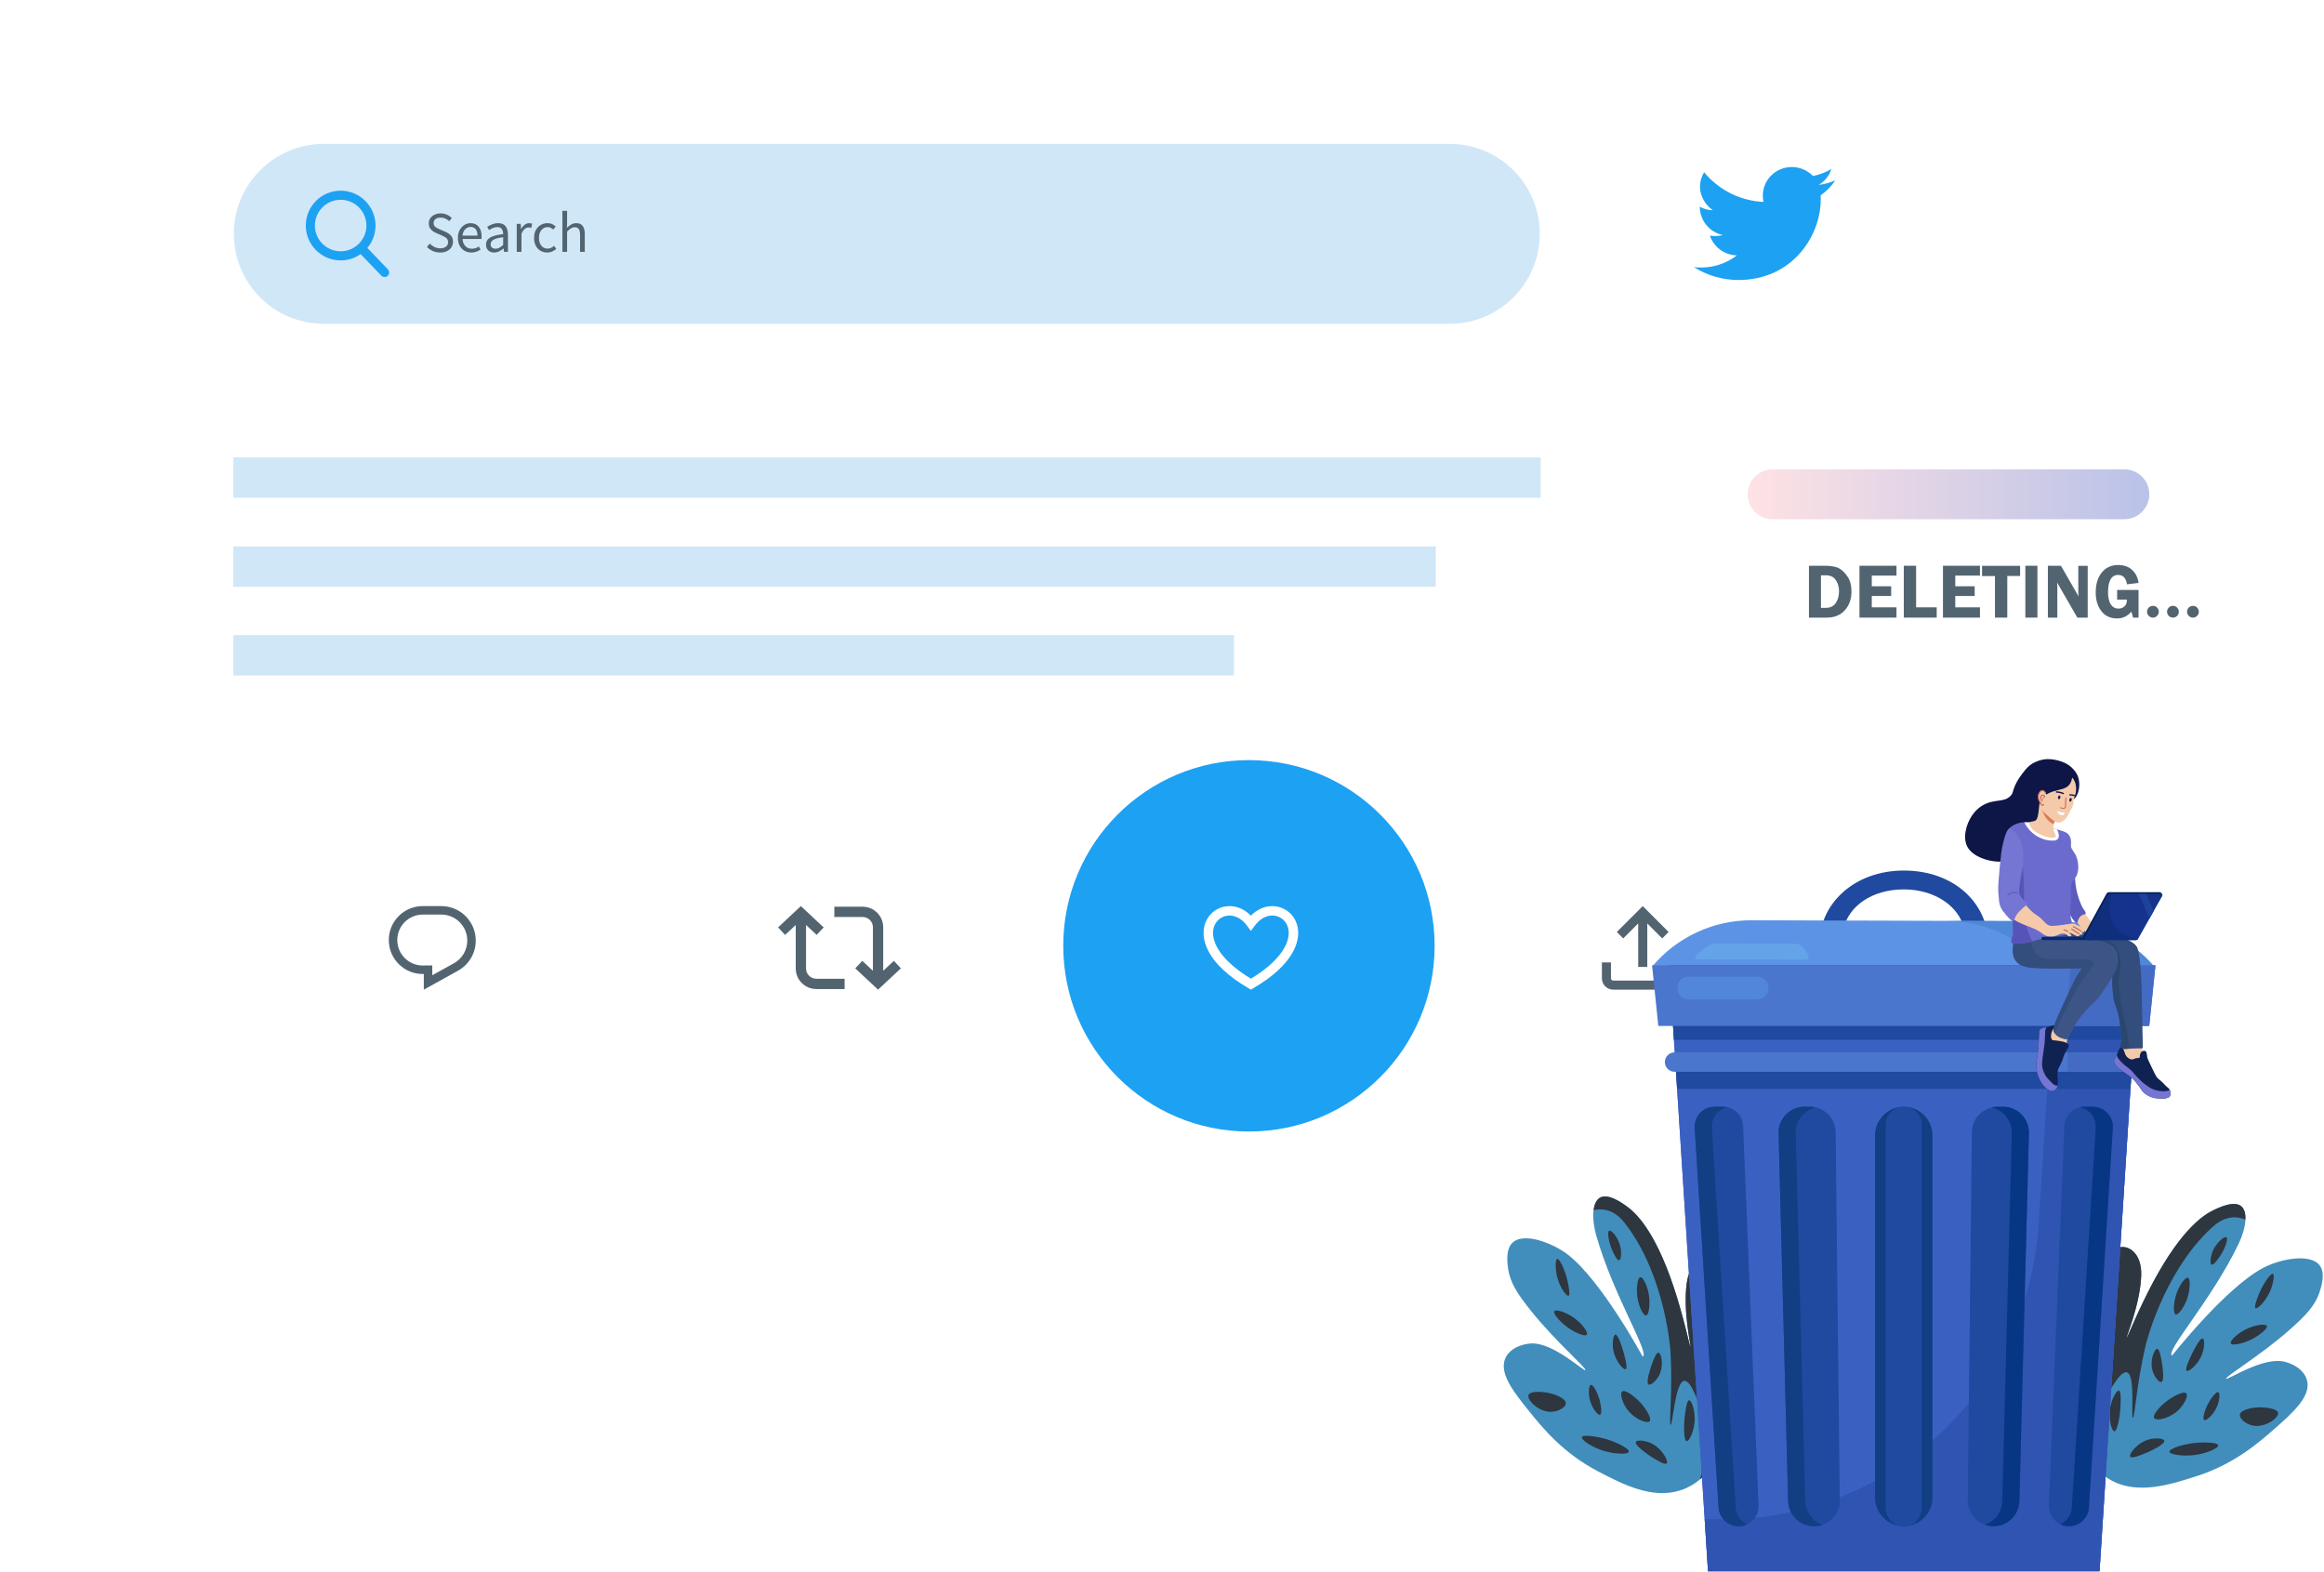 <svg width="646" height="437" viewBox="0 0 646 437" fill="none" xmlns="http://www.w3.org/2000/svg">
<g filter="url(#filter0_d_10676_2202)">
<path d="M189.553 300.84H543.176C550.144 300.84 555.95 292.696 555.95 282.924V32.916C555.95 23.143 550.144 15 543.176 15H32.775C25.807 15 20 23.143 20 32.916L20 282.924C20 292.696 25.807 300.84 32.775 300.84H96.647H189.553Z" fill="white"/>
</g>
<path d="M403 90L90 90C76.193 90 65 78.807 65 65C65 51.193 76.193 40 90 40L403 40C416.807 40 428 51.193 428 65C428 78.807 416.807 90 403 90Z" fill="#D0E7F7"/>
<path d="M122.352 70.193C121.616 70.193 120.933 70.055 120.304 69.777C119.675 69.489 119.131 69.111 118.672 68.641L119.472 67.713C119.845 68.108 120.283 68.428 120.784 68.673C121.296 68.908 121.824 69.025 122.368 69.025C123.061 69.025 123.6 68.871 123.984 68.561C124.368 68.241 124.56 67.825 124.56 67.313C124.56 66.951 124.48 66.663 124.32 66.449C124.171 66.236 123.963 66.055 123.696 65.905C123.44 65.756 123.147 65.607 122.816 65.457L121.312 64.801C120.981 64.663 120.651 64.481 120.32 64.257C120 64.033 119.728 63.745 119.504 63.393C119.291 63.041 119.184 62.609 119.184 62.097C119.184 61.564 119.323 61.089 119.6 60.673C119.888 60.247 120.283 59.916 120.784 59.681C121.285 59.436 121.851 59.313 122.48 59.313C123.109 59.313 123.691 59.436 124.224 59.681C124.757 59.916 125.211 60.225 125.584 60.609L124.864 61.473C124.544 61.164 124.187 60.924 123.792 60.753C123.408 60.572 122.971 60.481 122.48 60.481C121.893 60.481 121.419 60.62 121.056 60.897C120.704 61.175 120.528 61.548 120.528 62.017C120.528 62.348 120.613 62.625 120.784 62.849C120.965 63.063 121.189 63.239 121.456 63.377C121.723 63.516 121.995 63.644 122.272 63.761L123.76 64.401C124.165 64.572 124.528 64.78 124.848 65.025C125.179 65.26 125.44 65.553 125.632 65.905C125.824 66.247 125.92 66.679 125.92 67.201C125.92 67.756 125.776 68.263 125.488 68.721C125.2 69.169 124.789 69.527 124.256 69.793C123.723 70.06 123.088 70.193 122.352 70.193Z" fill="#536471"/>
<path d="M131.011 70.193C130.317 70.193 129.688 70.033 129.123 69.713C128.557 69.383 128.109 68.913 127.779 68.305C127.448 67.697 127.283 66.972 127.283 66.129C127.283 65.276 127.448 64.545 127.779 63.937C128.12 63.329 128.557 62.86 129.091 62.529C129.624 62.199 130.184 62.033 130.771 62.033C131.763 62.033 132.525 62.364 133.059 63.025C133.603 63.687 133.875 64.572 133.875 65.681C133.875 65.82 133.869 65.959 133.859 66.097C133.859 66.225 133.848 66.337 133.827 66.433H128.579C128.632 67.255 128.888 67.911 129.347 68.401C129.816 68.892 130.424 69.137 131.171 69.137C131.544 69.137 131.885 69.084 132.195 68.977C132.515 68.86 132.819 68.711 133.107 68.529L133.571 69.393C133.24 69.607 132.861 69.793 132.435 69.953C132.019 70.113 131.544 70.193 131.011 70.193ZM128.563 65.489H132.723C132.723 64.7 132.552 64.103 132.211 63.697C131.88 63.281 131.411 63.073 130.803 63.073C130.259 63.073 129.768 63.287 129.331 63.713C128.904 64.129 128.648 64.721 128.563 65.489Z" fill="#536471"/>
<path d="M137.369 70.193C136.719 70.193 136.175 70.001 135.737 69.617C135.311 69.223 135.097 68.679 135.097 67.985C135.097 67.132 135.476 66.481 136.233 66.033C137.001 65.575 138.212 65.255 139.865 65.073C139.865 64.743 139.818 64.428 139.722 64.129C139.636 63.831 139.476 63.591 139.242 63.409C139.018 63.217 138.692 63.121 138.265 63.121C137.817 63.121 137.396 63.207 137.001 63.377C136.607 63.548 136.255 63.74 135.945 63.953L135.434 63.041C135.796 62.807 136.239 62.583 136.761 62.369C137.295 62.145 137.871 62.033 138.49 62.033C139.439 62.033 140.127 62.327 140.553 62.913C140.98 63.489 141.194 64.263 141.194 65.233V70.001H140.105L139.993 69.073H139.945C139.583 69.372 139.183 69.633 138.746 69.857C138.319 70.081 137.86 70.193 137.369 70.193ZM137.753 69.137C138.127 69.137 138.479 69.047 138.809 68.865C139.14 68.684 139.492 68.428 139.865 68.097V65.937C138.575 66.097 137.668 66.337 137.146 66.657C136.633 66.977 136.378 67.388 136.378 67.889C136.378 68.327 136.511 68.647 136.778 68.849C137.044 69.041 137.369 69.137 137.753 69.137Z" fill="#536471"/>
<path d="M143.64 70.001V62.225H144.728L144.84 63.633H144.888C145.155 63.143 145.48 62.753 145.864 62.465C146.248 62.177 146.659 62.033 147.096 62.033C147.405 62.033 147.683 62.087 147.928 62.193L147.672 63.345C147.544 63.303 147.427 63.271 147.32 63.249C147.213 63.228 147.08 63.217 146.92 63.217C146.589 63.217 146.243 63.351 145.88 63.617C145.528 63.884 145.219 64.348 144.952 65.009V70.001H143.64Z" fill="#536471"/>
<path d="M152.103 70.193C151.42 70.193 150.801 70.033 150.247 69.713C149.692 69.393 149.255 68.929 148.935 68.321C148.615 67.713 148.455 66.983 148.455 66.129C148.455 65.255 148.625 64.513 148.967 63.905C149.319 63.297 149.777 62.833 150.343 62.513C150.919 62.193 151.537 62.033 152.199 62.033C152.711 62.033 153.148 62.124 153.511 62.305C153.884 62.487 154.204 62.7 154.471 62.945L153.799 63.809C153.575 63.607 153.335 63.441 153.079 63.313C152.833 63.185 152.556 63.121 152.247 63.121C151.777 63.121 151.356 63.249 150.983 63.505C150.62 63.751 150.332 64.103 150.119 64.561C149.916 65.009 149.815 65.532 149.815 66.129C149.815 67.015 150.033 67.735 150.471 68.289C150.919 68.833 151.5 69.105 152.215 69.105C152.577 69.105 152.913 69.031 153.223 68.881C153.532 68.721 153.804 68.535 154.039 68.321L154.615 69.201C154.263 69.511 153.873 69.756 153.447 69.937C153.02 70.108 152.572 70.193 152.103 70.193Z" fill="#536471"/>
<path d="M156.327 70.001V58.609H157.639V61.713L157.591 63.313C157.965 62.961 158.354 62.663 158.759 62.417C159.175 62.161 159.65 62.033 160.183 62.033C161.005 62.033 161.602 62.295 161.976 62.817C162.36 63.329 162.551 64.081 162.551 65.073V70.001H161.24V65.249C161.24 64.524 161.122 63.996 160.888 63.665C160.653 63.335 160.28 63.169 159.768 63.169C159.373 63.169 159.015 63.271 158.695 63.473C158.386 63.676 158.034 63.975 157.639 64.369V70.001H156.327Z" fill="#536471"/>
<path d="M107.819 74.86L102.107 68.919C103.575 67.174 104.38 64.977 104.38 62.69C104.38 57.347 100.033 53 94.69 53C89.347 53 85 57.347 85 62.69C85 68.033 89.347 72.38 94.69 72.38C96.696 72.38 98.607 71.775 100.242 70.626L105.997 76.612C106.238 76.862 106.561 77 106.908 77C107.236 77 107.547 76.875 107.784 76.647C108.286 76.164 108.302 75.363 107.819 74.86ZM94.69 55.528C98.639 55.528 101.852 58.741 101.852 62.69C101.852 66.639 98.639 69.852 94.69 69.852C90.741 69.852 87.528 66.639 87.528 62.69C87.528 58.741 90.741 55.528 94.69 55.528Z" fill="#1DA1F3"/>
<path d="M510.135 50.14C508.663 50.767 507.141 51.202 505.522 51.395C507.19 50.43 508.466 48.886 509.055 47.005C507.485 47.921 505.767 48.548 503.952 48.934C502.48 47.391 500.37 46.426 498.064 46.426C493.598 46.426 490.016 49.996 490.016 54.337C490.016 54.964 490.065 55.543 490.212 56.122C483.539 55.833 477.651 52.649 473.676 47.873C470.83 52.89 474.019 57.039 476.129 58.438C474.854 58.438 473.578 58.052 472.498 57.473C472.498 61.38 475.295 64.612 478.926 65.336C478.141 65.577 476.375 65.722 475.295 65.481C476.326 68.616 479.319 70.932 482.803 70.98C480.055 73.103 476.031 74.791 470.879 74.261C474.461 76.528 478.681 77.83 483.244 77.83C498.064 77.83 506.111 65.77 506.111 55.35C506.111 55.013 506.111 54.675 506.062 54.337C507.73 53.131 509.104 51.732 510.135 50.14Z" fill="#1DA1F2"/>
<path d="M428.263 138.363H64.867V127.147L428.263 127.147V138.363Z" fill="#D0E7F7"/>
<path d="M399.102 163.105H64.867V151.89H399.102V163.105Z" fill="#D0E7F7"/>
<path d="M343.022 187.75H64.867V176.534H343.022V187.75Z" fill="#D0E7F7"/>
<rect x="20" y="226.379" width="536" height="74.235" rx="10" fill="white"/>
<circle cx="347.165" cy="262.898" r="51.616" fill="#1DA1F3"/>
<path d="M353.886 254.488C352.279 254.409 350.362 255.159 348.769 257.329L347.711 258.763L346.65 257.329C345.056 255.159 343.138 254.409 341.531 254.488C339.896 254.58 338.441 255.514 337.703 257C336.977 258.473 336.871 260.657 338.333 263.34C339.746 265.932 342.617 268.957 347.711 272.035C352.801 268.957 355.671 265.932 357.084 263.34C358.545 260.657 358.439 258.473 357.711 257C356.974 255.514 355.52 254.58 353.886 254.488ZM359.394 264.603C357.617 267.865 354.131 271.338 348.372 274.692L347.711 275.087L347.048 274.692C341.288 271.338 337.802 267.865 336.022 264.603C334.233 261.315 334.167 258.21 335.346 255.829C336.513 253.475 338.828 252.002 341.398 251.87C343.57 251.752 345.828 252.607 347.709 254.514C349.589 252.607 351.847 251.752 354.018 251.87C356.588 252.002 358.903 253.475 360.07 255.829C361.249 258.21 361.183 261.315 359.394 264.603Z" fill="white"/>
<path d="M222.621 251.859L228.96 257.781L227.009 259.869L224.051 257.108V269.194C224.051 270.767 225.333 272.055 226.912 272.055H234.778V274.915H226.912C223.752 274.915 221.191 272.355 221.191 269.194V257.108L218.233 259.869L216.282 257.781L222.621 251.859ZM239.784 254.892H231.918V252.031H239.784C242.944 252.031 245.505 254.591 245.505 257.752V269.838L248.463 267.077L250.414 269.165L244.075 275.087L237.736 269.165L239.687 267.077L242.645 269.838V257.752C242.645 256.179 241.363 254.892 239.784 254.892Z" fill="#536471"/>
<path d="M108.076 261.292C108.076 256.08 112.302 251.859 117.514 251.859H122.662C127.956 251.859 132.247 256.151 132.247 261.445C132.247 264.935 130.352 268.142 127.299 269.828L117.803 275.087V270.736H117.724C112.43 270.854 108.076 266.598 108.076 261.292ZM117.514 254.217C113.604 254.217 110.434 257.389 110.434 261.292C110.434 265.265 113.7 268.46 117.671 268.378L118.085 268.366H120.161V271.078L126.159 267.765C128.46 266.491 129.889 264.074 129.889 261.445C129.889 257.448 126.653 254.217 122.662 254.217H117.514Z" fill="#536471"/>
<path d="M456.631 251.859L463.823 259.051L462.044 260.842L457.893 256.679V268.778H455.37V256.679L451.206 260.842L449.427 259.051L456.631 251.859ZM467.986 267.517L467.961 271.945C467.961 273.686 466.548 275.087 464.807 275.087H448.431C446.677 275.087 445.276 273.674 445.276 271.933V267.517H447.8V271.933C447.8 272.286 448.077 272.563 448.431 272.563H464.807C465.16 272.563 465.438 272.286 465.438 271.933L465.463 267.517H467.986Z" fill="#536471"/>
<path d="M476.43 350.128C474.267 348.773 469.745 350.117 468.849 356.682C467.757 364.722 470.127 374.281 469.876 374.325C469.712 374.346 468.03 366.132 465.244 357.775C459.804 341.443 454.287 336.877 452.386 335.468C451.185 334.583 446.924 331.426 444.598 332.999C442.609 334.343 442.38 338.679 443.658 343.235C448.29 359.785 458.81 376.455 456.603 377.067C456.603 377.067 445.319 356.191 435.935 348.828C431.62 345.441 423.132 342.208 420.161 345.704C418.533 347.615 419.003 351.078 419.188 352.477C419.734 356.551 421.799 359.686 425.83 364.69C432.374 372.817 441.036 380.3 440.698 380.835C440.359 381.382 431.915 373.189 425.688 373.429C422.793 373.538 418.992 375.057 418.161 378.366C417.167 382.343 420.925 387.139 425.022 392.229C428.856 397.003 434.515 403.907 444.172 408.965C450.923 412.493 459.159 416.808 467.112 414.252C483.094 409.118 483.509 380.945 483.575 376.007C483.651 371.452 483.891 354.803 476.43 350.128Z" fill="#418EBD"/>
<path d="M476.435 350.128C474.272 348.773 469.75 350.117 468.854 356.682C467.761 364.722 470.132 374.281 469.881 374.325C469.717 374.346 468.035 366.132 465.249 357.775C459.809 341.443 454.292 336.877 452.391 335.468C451.19 334.583 446.929 331.426 444.602 332.999C443.707 333.6 443.171 334.812 442.964 336.375C444.023 336.134 445.181 336.069 446.372 336.32C449.081 336.899 450.818 338.887 451.943 340.362C463.042 354.967 464.331 375.515 464.331 375.515C465.009 386.352 463.84 395.976 464.386 396.02C464.998 396.074 465.631 384.058 468.177 383.818C470.077 383.632 472.262 390.066 473.038 392.983C473.912 396.293 474.895 402.378 472.579 411.182C483.197 402.192 483.514 380.289 483.579 375.996C483.656 371.452 483.896 354.803 476.435 350.128Z" fill="#2E363F"/>
<path d="M429.875 387.063C428.477 386.834 425.287 386.615 424.872 387.751C424.369 389.117 427.843 392.7 431.426 392.427C433.174 392.296 435.217 391.225 435.239 390.078C435.282 388.625 432.049 387.413 429.875 387.063Z" fill="#2E363F"/>
<path d="M442.205 384.945C441.637 385.076 441.527 386.999 441.789 388.496C442.259 391.117 444.105 393.488 444.772 393.248C445.405 393.007 445.045 390.374 444.466 388.561C443.931 386.933 442.838 384.792 442.205 384.945Z" fill="#2E363F"/>
<path d="M445.362 399.72C443.418 399.25 439.988 398.726 439.725 399.469C439.452 400.255 442.642 402.353 445.941 403.325C448.88 404.188 452.55 404.341 452.769 403.544C453.009 402.67 449.054 400.616 445.362 399.72Z" fill="#2E363F"/>
<path d="M432.856 349.948C432.309 350.079 432.353 352.351 432.615 353.902C433.183 357.365 435.357 360.402 436.002 360.162C436.581 359.943 435.925 356.983 435.75 356.175C435.073 353.138 433.544 349.773 432.856 349.948Z" fill="#2E363F"/>
<path d="M437.024 365.967C435.113 364.732 432.48 363.847 432.054 364.47C431.628 365.093 433.463 367.125 434.894 368.315C437.221 370.249 440.553 371.669 441.077 370.981C441.591 370.304 439.504 367.573 437.024 365.967Z" fill="#2E363F"/>
<path d="M449.02 370.975C448.43 371.063 448.091 373.324 448.452 375.301C449.009 378.338 451.27 380.862 451.893 380.577C452.581 380.272 451.5 376.557 451.205 375.574C451.03 374.952 449.828 370.855 449.02 370.975Z" fill="#2E363F"/>
<path d="M450.924 386.759C450.138 387.36 451.045 390.408 452.858 392.429C454.748 394.548 457.85 395.815 458.549 395.061C459.281 394.264 457.337 391.14 455.338 389.206C454.136 388.059 451.711 386.158 450.924 386.759Z" fill="#2E363F"/>
<path d="M458.382 400.922C456.962 400.387 455.006 400.19 454.722 400.791C454.241 401.807 458.655 404.691 458.84 404.811C459.998 405.565 462.751 407.345 463.287 406.767C463.887 406.122 461.823 402.2 458.382 400.922Z" fill="#2E363F"/>
<path d="M447.316 342.097C446.595 342.403 447.262 345.811 448.518 348.323C448.835 348.957 449.578 350.421 450.08 350.301C450.626 350.17 450.779 348.192 450.408 346.554C449.862 344.074 447.972 341.824 447.316 342.097Z" fill="#2E363F"/>
<path d="M455.946 355.027C455.214 355.137 454.974 357.595 455.007 359.037C455.072 362.368 456.678 365.788 457.574 365.646C458.35 365.525 458.601 362.794 458.459 360.937C458.229 357.966 456.798 354.896 455.946 355.027Z" fill="#2E363F"/>
<path d="M461.007 375.987C460.319 375.889 459.466 378.369 458.986 379.734C458.844 380.138 457.38 384.377 458.276 384.847C458.855 385.152 460.319 383.853 461.105 382.443C462.602 379.723 461.815 376.096 461.007 375.987Z" fill="#2E363F"/>
<path d="M469.528 389.211C468.927 389.244 468.599 391.516 468.414 392.816C467.966 395.951 467.966 400.441 468.829 400.583C469.572 400.703 471.014 397.623 471.079 394.575C471.145 391.92 470.194 389.178 469.528 389.211Z" fill="#2E363F"/>
<path d="M588.846 346.834C591.216 345.862 595.433 347.971 595.192 354.59C594.898 362.696 590.921 371.719 591.172 371.796C591.325 371.85 594.395 364.04 598.557 356.284C606.706 341.121 612.922 337.56 615.031 336.5C616.363 335.834 621.104 333.452 623.125 335.397C624.862 337.068 624.338 341.372 622.306 345.644C614.921 361.156 601.703 375.794 603.779 376.777C603.779 376.777 618.461 358.13 628.97 352.482C633.809 349.882 642.712 348.145 645.039 352.089C646.317 354.241 645.268 357.573 644.842 358.927C643.608 362.849 641.041 365.58 636.212 369.83C628.38 376.723 618.57 382.611 618.81 383.201C619.051 383.79 628.762 377.16 634.858 378.46C637.687 379.06 641.183 381.201 641.434 384.61C641.729 388.695 637.206 392.781 632.312 397.096C627.724 401.138 620.962 406.982 610.584 410.314C603.331 412.641 594.482 415.481 587.076 411.603C572.208 403.814 576.611 375.98 577.375 371.108C578.085 366.618 580.685 350.166 588.846 346.834Z" fill="#418EBD"/>
<path d="M588.846 346.834C591.216 345.862 595.433 347.971 595.193 354.59C594.898 362.696 590.921 371.719 591.173 371.796C591.326 371.85 594.395 364.04 598.557 356.284C606.707 341.121 612.922 337.56 615.031 336.5C616.363 335.834 621.104 333.452 623.125 335.397C623.901 336.151 624.229 337.429 624.163 339.002C623.158 338.587 622.033 338.325 620.809 338.368C618.035 338.478 615.992 340.138 614.626 341.405C601.201 353.902 596.427 373.937 596.427 373.937C593.904 384.5 593.412 394.179 592.866 394.135C592.254 394.081 593.685 382.141 591.205 381.464C589.359 380.961 586.115 386.915 584.858 389.668C583.427 392.781 581.428 398.603 582.204 407.681C573.279 397.009 576.698 375.379 577.365 371.129C578.086 366.618 580.685 350.166 588.846 346.834Z" fill="#2E363F"/>
<path d="M628.414 391.181C629.835 391.203 633.013 391.53 633.232 392.71C633.494 394.141 629.452 397.08 625.978 396.195C624.285 395.769 622.45 394.36 622.614 393.235C622.821 391.793 626.208 391.148 628.414 391.181Z" fill="#2E363F"/>
<path d="M616.628 386.979C617.164 387.209 616.945 389.121 616.432 390.541C615.525 393.042 613.297 395.063 612.685 394.714C612.095 394.375 612.903 391.83 613.788 390.147C614.586 388.64 616.028 386.728 616.628 386.979Z" fill="#2E363F"/>
<path d="M610.989 401.006C612.988 400.875 616.462 400.941 616.593 401.727C616.735 402.547 613.229 404.076 609.82 404.469C606.773 404.819 603.135 404.349 603.048 403.519C602.949 402.612 607.199 401.258 610.989 401.006Z" fill="#2E363F"/>
<path d="M631.809 354.085C632.322 354.303 631.885 356.543 631.372 358.017C630.214 361.327 627.559 363.96 626.969 363.611C626.434 363.294 627.581 360.497 627.898 359.733C629.078 356.849 631.164 353.801 631.809 354.085Z" fill="#2E363F"/>
<path d="M624.972 369.174C627.07 368.278 629.811 367.863 630.117 368.551C630.434 369.239 628.282 370.921 626.665 371.861C624.044 373.368 620.515 374.199 620.111 373.434C619.729 372.669 622.241 370.332 624.972 369.174Z" fill="#2E363F"/>
<path d="M612.302 372.052C612.859 372.238 612.815 374.521 612.116 376.411C611.045 379.305 608.391 381.403 607.823 381.021C607.2 380.595 608.904 377.132 609.352 376.203C609.636 375.624 611.515 371.79 612.302 372.052Z" fill="#2E363F"/>
<path d="M607.721 387.292C608.398 388.013 606.978 390.864 604.848 392.557C602.63 394.316 599.342 395.037 598.796 394.185C598.206 393.267 600.664 390.525 602.958 388.963C604.334 388.024 607.043 386.56 607.721 387.292Z" fill="#2E363F"/>
<path d="M597.959 399.964C599.445 399.679 601.411 399.822 601.586 400.466C601.881 401.548 597.042 403.645 596.845 403.732C595.578 404.279 592.563 405.568 592.137 404.901C591.645 404.147 594.354 400.641 597.959 399.964Z" fill="#2E363F"/>
<path d="M618.885 343.897C619.541 344.312 618.306 347.567 616.635 349.829C616.209 350.397 615.236 351.718 614.756 351.511C614.231 351.292 614.428 349.315 615.073 347.764C616.056 345.415 618.295 343.514 618.885 343.897Z" fill="#2E363F"/>
<path d="M608.183 355.175C608.882 355.404 608.707 357.862 608.423 359.282C607.789 362.56 605.627 365.64 604.764 365.356C604.021 365.105 604.239 362.374 604.698 360.571C605.43 357.676 607.363 354.902 608.183 355.175Z" fill="#2E363F"/>
<path d="M599.632 374.945C600.321 374.967 600.747 377.556 600.976 378.976C601.042 379.391 601.763 383.827 600.801 384.143C600.179 384.351 598.955 382.822 598.431 381.292C597.415 378.365 598.824 374.924 599.632 374.945Z" fill="#2E363F"/>
<path d="M588.979 386.521C589.569 386.652 589.504 388.946 589.46 390.257C589.372 393.425 588.608 397.85 587.723 397.839C586.969 397.828 586.084 394.55 586.521 391.525C586.925 388.914 588.335 386.379 588.979 386.521Z" fill="#2E363F"/>
<path d="M549.495 265.638L505.733 265.507L505.744 262.339C505.777 251.065 515.565 241.977 529.187 241.977C543.312 241.977 552.707 251.207 552.674 262.481L552.663 265.649L549.495 265.638ZM512.452 258.09L545.988 258.188C544.568 251.928 537.85 247.22 529.198 247.22C520.372 247.22 513.915 251.841 512.452 258.09Z" fill="#1F4AA0"/>
<path d="M571.528 256.048L486.933 255.797C476.249 255.764 466.101 260.483 459.24 268.666L599.155 269.081C592.328 260.866 582.212 256.081 571.528 256.048Z" fill="#5C93E5"/>
<path d="M599.144 269.092C592.327 260.867 582.212 256.093 571.517 256.06L541.094 255.973C551.777 256.005 561.904 260.779 568.721 269.005L599.144 269.092Z" fill="#5088D8"/>
<path d="M502.051 266.769L471.617 266.681C469.694 266.67 474.577 262.235 476.795 262.246L499.189 262.312C501.243 262.323 504.116 266.78 502.051 266.769Z" fill="#64A3E8"/>
<path d="M583.609 436.747H474.772L463.979 268.32H594.402L583.609 436.747Z" fill="#3A61C1"/>
<path d="M583.609 436.747H474.772L463.979 268.32H594.402L583.609 436.747Z" fill="#3A61C1"/>
<path d="M571.295 268.32L566.685 340.277C563.725 386.387 525.469 422.284 479.26 422.284H473.853L474.781 436.747H583.606L594.399 268.32H571.295Z" fill="#2F54B2"/>
<path d="M592.672 295.203L465.822 296.175L466.172 302.675H592.191L592.672 295.203Z" fill="#1F4AA0"/>
<path d="M593.829 278.816L464.729 280.324L465.297 289.052H593.064L593.829 278.816Z" fill="#1F4AA0"/>
<path d="M597.425 285.165H460.951L459.225 268.32H599.151L597.425 285.165Z" fill="#4A76CE"/>
<path d="M575.675 268.32L573.949 285.165H597.425L599.151 268.32H575.675Z" fill="#436BC4"/>
<path d="M592.878 297.912H465.481C463.996 297.912 462.783 296.7 462.783 295.214C462.783 293.728 463.996 292.516 465.481 292.516H592.878C594.363 292.516 595.576 293.728 595.576 295.214C595.576 296.71 594.374 297.912 592.878 297.912Z" fill="#4A76CE"/>
<path d="M592.883 297.912H574.771V292.516H592.893C594.379 292.516 595.592 293.728 595.592 295.214C595.581 296.71 594.379 297.912 592.883 297.912Z" fill="#436BC4"/>
<path d="M529.183 424.221C524.769 424.221 521.197 420.649 521.197 416.236V315.614C521.197 311.201 524.769 307.629 529.183 307.629C533.596 307.629 537.168 311.201 537.168 315.614V416.236C537.179 420.638 533.596 424.221 529.183 424.221Z" fill="#123E84"/>
<path d="M529.18 424.221C526.406 424.221 524.155 421.971 524.155 419.196V312.654C524.155 309.879 526.406 307.629 529.18 307.629C531.955 307.629 534.205 309.879 534.205 312.654V419.196C534.216 421.971 531.966 424.221 529.18 424.221Z" fill="#1F4AA0"/>
<path d="M554.155 424.232C550.157 424.232 546.934 420.966 546.978 416.979L548.114 314.73C548.158 310.797 551.359 307.629 555.291 307.629H556.81C560.852 307.629 564.085 310.961 563.987 314.992L561.332 417.241C561.223 421.13 558.044 424.232 554.155 424.232Z" fill="#1F4AA0"/>
<path d="M575.104 424.232C571.946 424.232 569.423 421.599 569.543 418.442L573.836 312.96C573.956 309.978 576.414 307.629 579.397 307.629H581.745C584.957 307.629 587.491 310.338 587.295 313.539L580.653 419.021C580.467 421.949 578.042 424.232 575.104 424.232Z" fill="#1F4AA0"/>
<path d="M556.799 307.629H555.28C554.723 307.629 554.177 307.694 553.663 307.815C556.908 308.568 559.311 311.518 559.213 314.992L556.558 417.241C556.482 420.299 554.494 422.867 551.763 423.828C552.506 424.09 553.303 424.232 554.144 424.232C558.033 424.232 561.223 421.13 561.321 417.241L563.976 314.992C564.085 310.95 560.841 307.629 556.799 307.629Z" fill="#073784"/>
<path d="M581.751 307.629H579.402C578.987 307.629 578.583 307.673 578.2 307.76C580.811 308.339 582.712 310.753 582.537 313.539L575.896 419.021C575.764 421.108 574.497 422.856 572.728 423.697C573.449 424.035 574.257 424.232 575.109 424.232C578.048 424.232 580.473 421.949 580.658 419.021L587.3 313.539C587.508 310.338 584.962 307.629 581.751 307.629Z" fill="#073784"/>
<path d="M504.22 424.232C508.218 424.232 511.44 420.966 511.397 416.979L510.261 314.73C510.217 310.797 507.016 307.629 503.083 307.629H501.565C497.523 307.629 494.29 310.961 494.388 314.992L497.042 417.241C497.152 421.13 500.331 424.232 504.22 424.232Z" fill="#1F4AA0"/>
<path d="M483.262 424.232C486.419 424.232 488.942 421.599 488.822 418.442L484.529 312.96C484.409 309.978 481.951 307.629 478.968 307.629H476.62C473.408 307.629 470.874 310.338 471.07 313.539L477.712 419.021C477.898 421.949 480.334 424.232 483.262 424.232Z" fill="#1F4AA0"/>
<path d="M501.805 417.241L499.151 314.992C499.063 311.518 501.456 308.568 504.7 307.815C504.176 307.694 503.641 307.629 503.083 307.629H501.565C497.523 307.629 494.29 310.961 494.388 314.992L497.042 417.241C497.141 421.13 500.331 424.232 504.22 424.232C505.05 424.232 505.858 424.09 506.601 423.828C503.859 422.867 501.882 420.299 501.805 417.241Z" fill="#123E84"/>
<path d="M482.475 419.021L475.833 313.539C475.658 310.753 477.559 308.339 480.17 307.76C479.777 307.673 479.383 307.629 478.968 307.629H476.62C473.408 307.629 470.874 310.338 471.07 313.539L477.712 419.021C477.898 421.949 480.323 424.232 483.262 424.232C484.114 424.232 484.922 424.035 485.643 423.697C483.873 422.856 482.606 421.097 482.475 419.021Z" fill="#123E84"/>
<path d="M488.414 277.797H469.406C467.779 277.797 466.413 276.562 466.249 274.946C466.064 273.078 467.527 271.461 469.406 271.461H488.414C490.162 271.461 491.582 272.881 491.582 274.629C491.582 276.377 490.162 277.797 488.414 277.797Z" fill="#5286DB"/>
<path d="M565.868 211.909C564.393 212.084 561.367 215.503 560.143 218.289C559.346 220.092 559.641 220.365 558.942 221.14C557.063 223.227 554.354 221.916 551.065 223.893C549.339 224.931 548.411 226.307 548.083 226.799C546.565 229.082 545.308 233.189 547.155 235.844C549.318 238.957 555.228 240.083 558.024 239.252C564.961 237.199 567.965 227.826 568.522 221.97C568.915 217.568 567.801 211.669 565.868 211.909Z" fill="#0E1647"/>
<path d="M568.139 211.086C563.387 211.905 561.344 215.63 560.896 219.388C560.809 220.109 560.492 222.709 562.087 224.992C563.518 227.046 566.096 228.291 568.259 227.799C573.109 226.718 579.38 217.159 575.906 213.434C574.06 211.446 570.138 210.736 568.139 211.086Z" fill="#0E1647"/>
<path d="M574.896 287.956C574.896 288.426 574.645 288.502 574.546 289.376C574.426 290.392 574.71 290.785 574.426 291.124C574.088 291.528 573.29 291.386 572.711 291.277C571.958 291.135 570.679 290.895 569.937 289.715C569.795 289.496 569.15 288.47 569.554 287.235C569.827 286.383 570.548 285.64 571.444 285.433C573.181 285.007 574.885 286.754 574.896 287.956Z" fill="#F4CAAB"/>
<path d="M595.426 290.668C595.612 291.061 595.437 291.192 595.514 291.957C595.721 294.098 597.294 294.907 596.977 295.595C596.606 296.381 594.214 295.977 593.034 295.639C592.193 295.398 590.532 294.918 590.106 293.694C590.063 293.552 590.03 293.137 589.975 292.318C589.888 291.072 589.844 290.439 589.931 290.275C590.587 288.997 594.651 289.084 595.426 290.668Z" fill="#F4CAAB"/>
<path d="M595.627 291.135C595.627 288.382 595.43 283.521 595.365 277.513C595.277 270.063 594.698 264.546 594.098 263.486C593.606 262.612 592.787 262.219 592.503 262.088C591.072 261.422 589.062 261.564 588.111 262.689C587.609 263.29 587.554 264 587.51 264.688C587.216 269.822 587.063 272.422 587.183 274.126C587.314 276.136 587.39 277.163 587.652 278.179C588.024 279.654 588.406 280.189 588.854 282.101C589.084 283.095 589.171 283.805 589.324 284.897C589.641 287.279 589.794 288.47 589.652 289.485C589.51 290.48 589.291 290.906 589.586 291.277C589.925 291.692 590.547 291.594 592.383 291.474C595.081 291.299 595.627 291.572 595.627 291.135Z" fill="#334D7C"/>
<path d="M583.468 259.228C579.154 258.583 576.991 258.266 576.619 258.299C573.123 258.583 569.737 260.418 569.912 261.292C570.108 262.319 574.915 260.462 581.207 262.756C584.255 263.87 586.003 265.356 589.051 265.017C589.881 264.93 594.524 264.548 594.098 263.488C593.53 262.046 591.028 260.342 583.468 259.228Z" fill="#334D7C"/>
<path d="M596.343 292.158C596.769 292.377 596.725 293.021 596.845 293.786C596.911 294.19 597.369 295.151 598.287 297.063C599.303 299.182 599.511 299.434 599.762 299.696C600.177 300.111 600.352 300.133 601.149 300.908C601.947 301.673 601.87 301.739 602.416 302.175C602.668 302.372 602.864 302.503 603.039 302.798C603.279 303.202 603.301 303.607 603.301 303.803C603.312 304.153 603.323 304.513 603.094 304.808C602.886 305.07 602.591 305.147 602.176 305.256C601.597 305.398 601.116 305.376 600.963 305.376C599.685 305.322 599.041 305.289 598.243 305.027C597.795 304.874 596.856 304.557 595.971 303.759C595.327 303.181 595.359 302.929 594.201 301.455C593.612 300.712 593.328 300.34 592.902 299.914C592.257 299.27 591.514 298.767 590.039 297.762C589.406 297.325 588.783 296.921 588.182 296.167C587.669 295.534 587.614 295.195 587.625 294.955C587.647 294.551 587.866 294.452 588.248 293.655C588.521 293.076 588.434 293.054 588.718 292.409C589.045 291.677 589.329 291.044 589.668 291.055C589.974 291.066 590.214 291.623 590.411 292.06C590.597 292.497 590.531 292.562 590.706 292.945C590.826 293.207 591.055 293.72 591.591 294.092C591.776 294.223 592.257 294.561 592.836 294.474C593.109 294.43 593.087 294.343 593.48 294.212C594.191 293.982 594.507 294.201 594.726 293.95C594.89 293.764 594.726 293.611 594.879 293.098C594.944 292.868 595.032 292.595 595.261 292.388C595.534 292.114 596.026 291.983 596.343 292.158Z" fill="#0F2251"/>
<path d="M587.625 294.934C587.647 294.53 587.865 294.431 588.248 293.634C588.324 293.481 588.368 293.372 588.401 293.273C588.466 293.492 588.543 293.71 588.663 293.929C588.838 294.278 589.045 294.552 589.428 294.967C590.607 296.234 591.274 296.474 592.377 297.512C593.142 298.222 592.836 298.113 594.059 299.369C594.846 300.177 595.469 300.811 596.397 301.499C597.151 302.056 597.784 302.526 598.789 302.887C599.882 303.28 600.767 303.313 601.269 303.334C601.815 303.356 602.121 303.302 602.362 303.247C602.657 303.171 602.908 303.072 603.126 302.963C603.29 303.313 603.301 303.64 603.312 303.815C603.323 304.165 603.334 304.525 603.104 304.82C602.897 305.082 602.602 305.159 602.187 305.268C601.608 305.41 601.127 305.388 600.974 305.388C599.696 305.334 599.052 305.301 598.254 305.039C597.806 304.886 596.867 304.569 595.982 303.771C595.337 303.192 595.37 302.941 594.212 301.466C593.622 300.724 593.338 300.352 592.912 299.926C592.268 299.282 591.525 298.779 590.05 297.774C589.417 297.337 588.794 296.933 588.193 296.179C587.68 295.502 587.614 295.174 587.625 294.934Z" fill="#7575D3"/>
<path d="M588.384 263.313C588.548 263.553 589.018 264.285 589.291 266.11C589.673 268.677 589.192 270.315 588.985 272.074C588.777 273.877 589.127 275.865 589.815 279.852C590.416 283.293 590.864 284.222 591.399 287.936C591.607 289.389 591.738 290.612 591.825 291.475C590.416 291.574 589.881 291.617 589.586 291.246C589.291 290.874 589.509 290.448 589.651 289.454C589.793 288.438 589.629 287.248 589.323 284.866C589.181 283.785 589.083 283.064 588.854 282.07C588.417 280.158 588.034 279.623 587.652 278.148C587.39 277.132 587.324 276.105 587.182 274.095C587.073 272.424 587.204 269.911 587.499 265.006C585.325 264.799 583.709 263.641 581.207 262.734C574.915 260.44 570.108 262.297 569.911 261.27C569.846 260.932 570.305 260.462 571.08 259.992C577.209 260.2 581.644 260.517 583.763 260.888C585.784 261.248 587.434 261.937 588.384 263.313Z" fill="#2B4770"/>
<path d="M560.023 261.218C559.662 261.764 559.619 262.343 559.553 263.141C559.476 264.102 559.334 265.904 560.482 267.259C561.377 268.318 562.612 268.603 563.737 268.854C564.96 269.138 569.046 269.269 576.103 269.181C578.899 269.149 578.277 269.105 579.489 269.116C583.673 269.16 584.733 269.64 586.273 268.854C586.437 268.766 588.622 267.598 588.666 265.73C588.698 264.419 587.671 263.446 587.267 263.075C585.956 261.841 584.34 261.578 583.75 261.48C577.829 260.53 574.672 260.049 564.938 259.82C563.518 259.787 560.995 259.732 560.023 261.218Z" fill="#3D5586"/>
<path d="M586.726 263.14C587.938 263.413 588.703 265.467 588.725 267.062C588.725 267.27 588.714 267.838 588.397 268.919C588.037 270.11 587.567 271.017 585.601 274.032C583.864 276.697 583.405 277.243 583.012 277.691C582.149 278.652 582.203 278.39 580.881 279.756C579.046 281.657 577.986 283.153 577.626 283.677C577.102 284.442 576.829 284.825 576.566 285.338C575.605 287.173 575.605 287.173 574.84 288.593C574.524 289.194 573.584 288.724 573.114 288.593C572.164 288.331 571.039 287.566 570.853 286.529C570.711 285.731 570.613 285.382 574.513 277.025C576.129 273.551 576.96 271.836 577.309 271.311C581.165 265.325 578.773 269.979 583.219 265.664C585.218 263.719 585.885 262.955 586.726 263.14Z" fill="#3D5586"/>
<path d="M575.017 290.489C575.192 290.959 574.777 291.265 574.099 292.554C573.269 294.16 573.63 294.214 572.767 295.864C572.406 296.563 572.1 296.989 571.969 297.786C571.893 298.267 571.904 298.682 571.914 299.119C571.936 299.862 572.035 300.299 572.002 301.216C571.991 301.555 571.969 301.73 571.914 301.927C571.849 302.145 571.696 302.658 571.204 302.986C571.15 303.019 570.931 303.161 570.647 303.226C570.473 303.259 569.839 303.347 568.812 302.516C567.141 301.151 566.496 298.966 566.387 298.584C566.289 298.223 565.873 296.694 566.092 294.804C566.168 294.105 566.256 294.094 566.42 292.914C566.54 292.084 566.671 291.09 566.682 289.812C566.693 288.872 566.813 287.944 566.835 287.004C566.835 286.797 566.846 286.414 567.097 286.119C567.392 285.77 567.894 285.682 568.244 285.617C568.637 285.551 568.67 285.617 569.074 285.53C569.457 285.453 569.555 285.355 569.926 285.235C570.178 285.147 571.073 284.852 571.226 285.082C571.346 285.256 570.888 285.573 570.483 286.469C570.221 287.048 570.167 287.474 570.156 287.594C570.112 287.933 570.036 288.708 570.451 289.036C570.636 289.178 570.833 289.178 571.128 289.189C571.128 289.189 571.772 289.211 573.018 289.451C573.531 289.55 574.755 289.79 575.017 290.489Z" fill="#0F2251"/>
<path d="M566.092 294.812C566.168 294.113 566.256 294.102 566.42 292.922C566.54 292.092 566.671 291.098 566.682 289.82C566.693 288.88 566.813 287.952 566.835 287.012C566.835 286.805 566.846 286.422 567.097 286.127C567.392 285.778 567.894 285.69 568.244 285.625C568.55 285.57 568.637 285.603 568.845 285.57C568.757 285.701 568.681 285.843 568.626 286.007C568.528 286.28 568.517 286.499 568.506 286.685C568.419 288.443 568.408 289.448 568.299 290.377C568.299 290.377 568.299 290.377 568.146 291.382C567.829 293.512 567.796 293.741 567.763 294.102C567.654 295.151 567.599 295.664 567.643 296.167C567.665 296.44 567.807 297.707 568.648 299.061C568.954 299.553 569.369 299.968 570.188 300.809C570.778 301.41 571.051 301.618 571.434 301.694C571.62 301.738 571.794 301.738 571.958 301.716C571.947 301.793 571.925 301.858 571.914 301.935C571.849 302.153 571.696 302.666 571.204 302.994C571.15 303.027 570.931 303.169 570.647 303.234C570.473 303.267 569.839 303.355 568.812 302.524C567.141 301.159 566.496 298.974 566.387 298.592C566.289 298.231 565.873 296.713 566.092 294.812Z" fill="#7575D3"/>
<path d="M559.553 263.14C559.619 262.343 559.662 261.753 560.023 261.218C560.853 259.951 562.787 259.809 564.218 259.809C564.251 260.726 564.393 261.709 564.742 262.714C565.015 263.523 565.398 264.604 566.403 265.434C567.692 266.505 569.276 266.549 570.106 266.571C578.725 266.734 581.467 266.45 581.969 267.477C582.363 268.286 581.063 269.302 578.943 272.317C577.862 273.868 576.879 275.692 574.934 279.341C573.503 282.039 572.225 284.726 571.122 287.239C570.98 287.02 570.881 286.791 570.838 286.54C570.696 285.742 570.597 285.393 574.497 277.036C576.114 273.562 576.944 271.847 577.294 271.323C577.938 270.328 578.397 269.629 578.758 269.127C578.343 269.138 578.069 269.17 576.092 269.192C569.035 269.28 564.95 269.138 563.726 268.865C562.601 268.613 561.367 268.329 560.471 267.27C559.335 265.904 559.477 264.113 559.553 263.14Z" fill="#334D7C"/>
<path d="M578.227 252.11C579.133 252.678 578.871 253.126 580.401 255.081C581.438 256.403 581.963 257.081 582.968 257.649C583.82 258.129 584.41 258.184 584.431 258.533C584.464 259.036 583.306 259.659 582.214 259.735C581.537 259.779 580.958 259.604 580.444 259.386C579.308 258.883 578.554 258.107 576.413 255.049C574.742 252.667 574.611 252.285 574.775 251.99C575.157 251.313 576.992 251.324 578.227 252.11Z" fill="#F4CAAB"/>
<path d="M576.505 243.338C576.986 243.48 576.571 244.583 577.303 247.86C577.303 247.86 578.067 251.301 579.433 253.093C579.433 253.104 579.477 253.148 579.52 253.224C579.575 253.311 579.837 253.738 579.739 253.978C579.651 254.207 579.313 254.12 578.854 254.327C578.231 254.611 577.915 255.201 577.794 255.431C577.434 256.086 577.565 256.501 577.346 256.578C576.931 256.731 576.025 255.289 575.839 254.983C574.233 252.372 573.425 251.061 573.316 249.707C573.031 246.353 575.631 243.087 576.505 243.338Z" fill="#5A5ABF"/>
<path d="M580.159 260.857H593.366C593.65 260.857 593.923 260.704 594.054 260.453L601.068 248.895C601.221 248.622 600.674 247.988 600.369 247.988H586.244C585.949 247.988 585.687 248.152 585.545 248.403L578.979 260.409C578.706 260.922 579.558 260.857 580.159 260.857Z" fill="#061E59"/>
<path d="M570.111 230.049C571.203 230.355 570.701 230.234 571.706 230.518C572.711 230.802 574.022 231.119 574.721 231.698C576.021 232.791 575.628 234.67 575.649 235.194C575.682 236.013 576.764 236.953 577.157 238.089C577.375 238.701 577.747 239.815 577.692 241.213C577.67 241.803 577.605 242.852 576.96 243.868C576.654 244.348 576.512 244.359 576.228 244.796C575.584 245.801 575.617 246.894 575.628 247.516C575.748 253.153 575.125 253.066 575.693 255.425C576.13 257.239 576.731 258.189 576.163 259.019C575.77 259.598 575.06 259.718 574.098 259.882C569.718 260.614 569.106 260.636 567.915 260.876C565.818 261.302 564.551 261.881 562.726 262.144C561.405 262.329 561.667 262.089 560.268 262.275C559.864 262.329 559.547 262.395 559.34 262.209C558.903 261.838 559.231 260.778 559.34 260.418C559.821 258.768 559.318 258.342 559.471 254.835C559.602 251.886 560.126 248.062 561 239.815C561.306 236.964 561.557 234.167 559.941 232.834C559.187 232.212 558.095 231.971 558.018 231.239C557.92 230.322 559.493 229.481 559.81 229.317C561.623 228.345 563.131 228.585 564.157 228.585C565.086 228.585 567.249 229.24 570.111 230.049Z" fill="#6B6BCE"/>
<path d="M559.482 254.838C559.613 251.889 560.137 248.065 561.011 239.818C561.11 238.845 561.208 237.895 561.23 236.988C561.405 237.294 561.558 237.611 561.71 237.939C562.355 239.381 562.453 242.243 562.617 247.912C562.781 253.451 562.65 255.69 563.753 258.902C564.114 259.962 564.529 260.89 564.922 261.666C564.223 261.862 561.131 262.714 559.351 262.212C558.794 262.059 559.242 260.781 559.351 260.42C559.832 258.771 559.329 258.345 559.482 254.838Z" fill="#5754B9"/>
<path d="M570.667 233.666C569.422 233.666 567.903 233.437 566.177 232.399C564.2 231.208 563.162 229.526 562.682 228.565C563.25 228.543 563.752 228.587 564.167 228.587C565.085 228.587 567.259 229.253 570.121 230.05C571.213 230.356 570.711 230.236 571.716 230.52C571.902 230.564 573.42 233.666 570.667 233.666Z" fill="white"/>
<path d="M561.044 249.46C561.383 248.521 561.143 248.488 561.394 246.096C561.722 242.993 562.191 242.535 562.366 239.76C562.486 237.957 562.366 236.92 562.322 236.526C562.18 235.358 562.006 234.058 561.121 232.758C561.055 232.659 559.089 229.546 558.171 230.638C557.745 231.152 557.516 231.785 557.221 232.758C556.544 235.008 556.314 236.843 556.292 237.051C556.074 238.962 555.932 240.415 555.888 240.82C555.484 245.102 555.462 245.79 555.44 246.445C555.429 247.123 555.418 248.783 555.79 250.881C556.063 252.366 556.806 253.448 557.275 253.655C558.401 254.147 560.17 251.864 561.044 249.46Z" fill="#7575D3"/>
<path d="M562.282 250.957C562.937 251.121 562.948 251.536 564.325 252.902C566.083 254.66 566.247 254.147 567.777 255.742C568.498 256.485 568.989 257.151 569.951 257.337C570.038 257.359 570.245 257.391 571.098 257.337C572.07 257.271 572.802 257.162 573.708 257.031C575.871 256.703 576.177 256.638 576.723 256.812C576.822 256.845 577.204 257.042 577.969 257.435C578.755 257.839 579.072 258.036 579.258 258.407C579.378 258.67 579.433 259.019 579.302 259.117C579.127 259.249 578.701 258.899 578.635 258.986C578.57 259.074 579.017 259.423 578.897 259.609C578.723 259.893 578.209 259.784 578.209 259.784C578.209 259.784 578.012 260.133 577.783 260.232C577.499 260.352 577.204 260.177 576.636 259.882C576.199 259.653 575.052 259.041 574.997 259.128C574.943 259.216 575.926 259.849 575.795 260.144C575.729 260.297 575.402 260.319 575.172 260.275C574.703 260.188 574.637 259.838 574.156 259.609C573.752 259.423 573.37 259.478 573.009 259.522C572.43 259.598 572.245 259.795 571.677 260.013C571.338 260.144 570.398 260.505 569.328 260.275C568.574 260.122 567.984 259.718 567.82 259.609C567.613 259.467 567.471 259.347 567.416 259.303C566.411 258.44 564.401 257.708 564.401 257.708C562.5 257.02 558.513 255.567 558.371 253.808C558.273 252.366 560.687 250.564 562.282 250.957Z" fill="#F4CAAB"/>
<path d="M578.524 258.868C578.579 258.802 578.557 258.704 578.491 258.66C578.305 258.529 578.109 258.398 577.923 258.278C577.617 258.092 577.377 257.961 577.005 257.764C576.798 257.655 576.579 257.546 576.361 257.437C576.285 257.404 576.197 257.426 576.153 257.502C576.121 257.579 576.142 257.666 576.219 257.699C576.437 257.808 576.645 257.917 576.853 258.027C577.213 258.223 577.464 258.354 577.748 258.529C577.934 258.649 578.12 258.769 578.305 258.9C578.382 258.955 578.469 258.933 578.524 258.868Z" fill="#C36252"/>
<path d="M578.056 259.641C578.1 259.576 578.089 259.478 578.012 259.434C577.816 259.303 577.63 259.183 577.433 259.052C576.942 258.735 576.439 258.418 575.937 258.112C575.86 258.068 575.773 258.09 575.729 258.167C575.686 258.243 575.707 258.331 575.784 258.374C576.286 258.68 576.778 258.997 577.27 259.314C577.466 259.445 577.663 259.565 577.849 259.696C577.914 259.729 578.012 259.707 578.056 259.641Z" fill="#C36252"/>
<path d="M574.911 258.977C574.954 258.901 574.922 258.814 574.845 258.77C574.67 258.683 574.485 258.595 574.31 258.519C574.135 258.442 573.96 258.377 573.775 258.322C573.698 258.3 573.611 258.344 573.578 258.42C573.556 258.497 573.6 258.584 573.676 258.606C573.851 258.661 574.015 258.726 574.19 258.803C574.364 258.879 574.539 258.956 574.714 259.043C574.78 259.087 574.867 259.054 574.911 258.977Z" fill="#C36252"/>
<path d="M567.93 260.391H581.575C581.826 260.391 582.033 260.598 582.033 260.849C582.033 261.101 581.826 261.308 581.575 261.308H567.93C567.679 261.308 567.472 261.101 567.472 260.849C567.472 260.587 567.668 260.391 567.93 260.391Z" fill="#072872"/>
<path d="M571.586 227.705C571.52 228.066 571.323 227.989 570.996 228.656C570.908 228.841 570.471 230.294 571.138 231.54C571.389 232.009 572.372 233.539 568.691 232.555C567.467 232.228 566.287 231.605 565.315 230.851C564.649 230.327 563.906 229.038 564.114 228.667C564.267 228.382 564.9 228.404 565.599 228.186C567.172 227.694 566.342 222.309 567.653 221.828C568.964 221.326 571.826 226.362 571.586 227.705Z" fill="#F4CAAB"/>
<path d="M567.642 224.947C567.751 224.827 567.882 224.739 568.035 224.685C569.357 224.193 571.826 226.356 571.574 227.7C571.509 228.06 571.312 227.984 570.984 228.65C570.963 228.705 570.908 228.858 570.853 229.098C570.526 228.956 570.252 228.792 570.012 228.617C568.679 227.678 567.991 226.269 567.642 224.947Z" fill="#DD7858"/>
<path d="M574.162 214.432C574.719 214.738 575.703 215.295 576.358 216.431C576.806 217.196 576.981 217.305 577.166 218.747C577.33 219.949 577.134 220.932 577.024 221.151C576.795 221.62 576.489 221.708 576.358 222.276C576.216 222.909 576.533 222.997 576.238 223.827C575.877 224.865 575.757 224.69 575.222 225.859C574.064 228.426 572.83 228.513 572.72 228.557C572.032 228.83 571.202 228.448 570.579 227.923C569.148 226.722 568.438 226.121 568.056 225.662C566.756 224.133 566.494 220.331 567.837 217.589C568.143 216.967 564.855 216.049 566.92 214.367C569.727 212.073 573.955 214.323 574.162 214.432Z" fill="#F4CAAB"/>
<path d="M560.324 246.959C560.848 247.264 561.547 249.318 562.454 250.181C562.946 250.651 563.448 250.858 563.426 251.241C563.415 251.525 563.142 251.711 562.935 251.863C562.935 251.863 562.137 252.453 561.078 253.589C559.963 254.78 560.018 256.026 559.439 256.026C559.352 256.026 559.253 255.993 558.904 255.676C558.336 255.152 555.714 252.584 555.714 250.312C555.714 248.062 559.188 246.292 560.324 246.959Z" fill="#7575D3"/>
<path d="M580.456 261.317H593.663C593.947 261.317 594.22 261.164 594.351 260.913L601.015 249.038C601.168 248.765 600.971 248.438 600.665 248.438H586.541C586.246 248.438 585.984 248.601 585.841 248.853L579.757 260.137C579.473 260.672 579.855 261.317 580.456 261.317Z" fill="#15328C"/>
<path d="M558.008 248.819C558.062 248.874 558.15 248.885 558.215 248.841C558.543 248.579 559.111 248.229 559.876 248.218C560.171 248.218 560.455 248.262 560.739 248.36C560.815 248.382 560.892 248.349 560.924 248.273C560.957 248.196 560.913 248.098 560.837 248.076C560.52 247.967 560.203 247.912 559.876 247.923C559.024 247.934 558.39 248.327 558.029 248.611C557.964 248.655 557.953 248.753 558.008 248.819Z" fill="#5B5BBC"/>
<path d="M596.536 248.438L598.622 253.31L597.475 255.352L594.515 248.438H596.536Z" fill="#1E429B"/>
<path d="M579.757 260.137L585.841 248.853C585.984 248.59 586.246 248.438 586.541 248.438H586.945C586.606 249.432 586.311 250.786 586.366 252.392C586.41 253.452 586.508 256.259 588.485 258.433C590.189 260.323 592.527 260.88 594.308 260.989C594.155 261.186 593.925 261.317 593.674 261.317H580.456C579.855 261.317 579.473 260.672 579.757 260.137Z" fill="#0F2E7C"/>
<path d="M573.602 220.379C573.362 220.281 573.111 220.193 572.859 220.128C572.455 220.019 572.051 219.964 571.636 219.953C571.538 219.953 571.45 220.03 571.45 220.139C571.45 220.237 571.527 220.314 571.625 220.325C572.018 220.335 572.401 220.39 572.772 220.488C573.012 220.554 573.242 220.63 573.46 220.729C573.548 220.762 573.657 220.729 573.69 220.641C573.744 220.532 573.701 220.423 573.602 220.379Z" fill="#161237"/>
<path d="M574.304 221.662C574.228 221.651 574.162 221.695 574.151 221.749C574.086 222.197 574.042 222.656 574.031 223.115C574.02 223.333 574.031 223.519 574.031 223.683C574.031 224.142 574.031 224.371 573.878 224.491C573.693 224.633 573.288 224.6 572.742 224.382C572.677 224.36 572.6 224.382 572.567 224.437C572.535 224.491 572.567 224.568 572.644 224.589C572.753 224.633 572.851 224.666 572.95 224.699C573.463 224.852 573.835 224.841 574.064 224.666C574.304 224.48 574.293 224.207 574.293 223.694C574.293 223.53 574.293 223.344 574.293 223.137C574.304 222.689 574.348 222.23 574.413 221.793C574.435 221.727 574.381 221.673 574.304 221.662Z" fill="#C36252"/>
<path d="M572.504 221.119C572.329 221.076 572.133 221.272 572.067 221.556C572.002 221.829 572.1 222.092 572.275 222.135C572.45 222.179 572.646 221.982 572.712 221.698C572.777 221.414 572.679 221.152 572.504 221.119Z" fill="#23173D"/>
<path d="M575.652 221.807C575.477 221.763 575.28 221.96 575.215 222.244C575.149 222.528 575.247 222.779 575.433 222.823C575.608 222.866 575.805 222.67 575.87 222.386C575.925 222.102 575.837 221.84 575.652 221.807Z" fill="#23173D"/>
<path d="M576.837 220.968C576.564 220.892 576.291 220.837 576.007 220.805C575.799 220.772 575.581 220.761 575.373 220.75C575.275 220.75 575.188 220.826 575.188 220.936C575.188 221.034 575.264 221.11 575.362 221.11C575.559 221.11 575.756 221.132 575.952 221.154C576.214 221.187 576.477 221.242 576.739 221.318C576.837 221.34 576.924 221.285 576.957 221.198C577.001 221.1 576.935 221.001 576.837 220.968Z" fill="#161237"/>
<path d="M573.76 225.843L573.52 225.832C573.17 225.821 572.821 225.756 572.46 225.635L572.001 225.482C571.892 225.45 571.826 225.559 571.87 225.668C572.012 226.018 572.537 226.52 573.006 226.619C573.476 226.717 573.76 226.378 573.891 226.094C573.946 225.985 573.858 225.843 573.76 225.843Z" fill="#FEFDFB"/>
<path d="M574.465 212.526C574.313 212.449 574.171 212.373 574.018 212.307C573.187 211.936 572.368 211.794 571.625 211.772C570.391 211.739 569.386 212.034 569.014 212.165C566.229 213.105 564.994 215.486 564.503 216.437C563.836 217.737 566.644 222.117 566.557 223.253C569.921 217.802 575.066 221.276 575.984 216.262C576.06 215.825 578.136 218.501 576.399 222.139C577.786 221.626 579.873 215.126 574.465 212.526Z" fill="#0E1647"/>
<path d="M567.711 219.618C568.312 219.596 568.683 220.371 568.705 220.415C569.24 221.584 568.421 223.856 567.711 223.889C567.503 223.9 567.394 223.539 567.187 223.277C566.75 222.709 566.302 221.682 566.553 220.885C566.695 220.371 567.132 219.629 567.711 219.618Z" fill="#F4CAAB"/>
<path d="M567.683 222.426C567.705 222.459 567.716 222.47 567.716 222.47C567.705 222.481 567.694 222.459 567.683 222.426Z" fill="#C36252"/>
<path d="M568.152 220.92C568.349 221.029 568.469 221.225 568.48 221.466C568.491 221.553 568.414 221.63 568.327 221.619C568.261 221.619 568.217 221.564 568.207 221.498C568.196 221.346 568.119 221.225 568.01 221.16C567.857 221.072 567.649 221.127 567.54 221.236C567.431 221.346 567.387 221.564 567.431 221.837C567.464 222.045 567.551 222.219 567.617 222.34C567.529 222.187 567.562 222.252 567.617 222.34C567.628 222.361 567.649 222.383 567.66 222.405C567.671 222.427 567.682 222.449 567.693 222.471C567.868 222.766 567.649 222.744 567.639 222.744C567.453 222.7 567.333 222.438 567.267 222.285C567.114 221.892 567.049 221.335 567.355 221.04C567.54 220.865 567.879 220.767 568.152 220.92Z" fill="#C36252"/>
<path d="M567.67 222.417C567.659 222.395 567.637 222.373 567.626 222.352C567.648 222.384 567.659 222.417 567.681 222.439C567.67 222.428 567.67 222.417 567.67 222.417Z" fill="#C36252"/>
<path d="M566.902 220.091C566.716 220.331 566.497 220.746 566.465 221.358C566.421 222.221 566.771 223.029 567.12 223.237V223.248C567.142 223.411 567.207 223.87 567.644 223.969C567.972 224.045 568.125 223.827 568.202 223.641C568.234 223.564 568.191 223.477 568.125 223.455C568.06 223.433 567.983 223.477 567.961 223.543C567.896 223.706 567.841 223.728 567.721 223.695C567.492 223.641 567.426 223.422 567.404 223.193C567.393 223.106 567.382 223.04 567.306 223.007C567.055 222.909 566.705 222.166 566.749 221.358C566.771 220.921 566.902 220.549 567.131 220.254C567.218 220.134 567.349 219.97 567.546 219.916C567.765 219.861 567.95 219.949 568.027 219.992C568.311 220.134 568.442 220.396 568.497 220.582C568.518 220.648 568.584 220.68 568.649 220.659C568.726 220.637 568.77 220.549 568.748 220.473C568.671 220.243 568.507 219.916 568.147 219.73C568.049 219.686 567.786 219.555 567.47 219.643C567.175 219.73 567 219.959 566.902 220.091Z" fill="#C36252"/>
<path d="M568.419 221.573C568.43 221.617 568.277 221.639 568.146 221.759C567.883 222 567.916 222.393 567.862 222.393C567.818 222.393 567.774 222.174 567.818 221.967C567.84 221.868 567.883 221.672 568.047 221.573C568.2 221.486 568.408 221.519 568.419 221.573Z" fill="#C36252"/>
<path d="M502.855 157.258H507.252C509.036 157.258 510.384 157.507 511.255 158.004C512.126 158.502 512.914 159.29 513.619 160.369C514.325 161.448 514.656 162.796 514.656 164.434C514.656 166.488 514.055 168.23 512.831 169.599C511.607 170.988 509.927 171.673 507.791 171.673H502.834V157.258H502.855ZM506.173 159.913V168.956H507.563C508.787 168.956 509.699 168.499 510.301 167.587C510.902 166.674 511.193 165.596 511.193 164.351C511.193 163.48 511.027 162.671 510.674 161.925C510.342 161.178 509.907 160.659 509.409 160.369C508.911 160.079 508.289 159.913 507.584 159.913H506.173Z" fill="#536471"/>
<path d="M527.165 159.996H520.299V162.962H525.692V165.658H520.299V168.811H527.165V171.673H516.877V157.258H527.165V159.996Z" fill="#536471"/>
<path d="M532.62 168.811H538.344V171.673H529.197V157.258H532.62V168.811Z" fill="#536471"/>
<path d="M550.371 159.996H543.505V162.962H548.898V165.658H543.505V168.811H550.371V171.673H540.083V157.258H550.371V159.996Z" fill="#536471"/>
<path d="M561.53 157.258V160.099H557.963V171.673H554.54V160.12H550.952V157.279H561.53V157.258Z" fill="#536471"/>
<path d="M566.344 157.258V171.673H562.984V157.258H566.344Z" fill="#536471"/>
<path d="M580.32 157.258V171.673H577.437L571.816 161.925C571.816 162.173 571.837 162.339 571.837 162.402C571.858 162.65 571.878 162.858 571.878 163.024V171.673H569.244V157.258H572.874L577.769 165.762C577.727 165.347 577.706 165.015 577.706 164.808V157.279H580.32V157.258Z" fill="#536471"/>
<path d="M594.449 163.958V171.673H592.914C592.811 171.134 592.645 170.574 592.437 170.014C591.4 171.258 590.094 171.901 588.517 171.901C586.63 171.901 585.178 171.238 584.12 169.889C583.083 168.541 582.544 166.799 582.544 164.683C582.544 162.381 583.104 160.535 584.224 159.146C585.344 157.756 586.858 157.051 588.766 157.051C590.363 157.051 591.67 157.507 592.645 158.399C593.64 159.291 594.242 160.494 594.449 162.008L591.234 162.423C590.965 160.68 590.156 159.809 588.746 159.809C587.833 159.809 587.148 160.224 586.671 161.054C586.194 161.883 585.966 163.066 585.966 164.601C585.966 166.073 586.215 167.214 586.734 167.981C587.231 168.769 587.957 169.164 588.891 169.164C589.492 169.164 590.031 168.977 590.509 168.562C590.986 168.168 591.214 167.546 591.214 166.675H588.497V163.978H594.449V163.958Z" fill="#536471"/>
<path d="M598.45 171.676C597.558 171.676 596.812 170.95 596.812 170.037C596.812 169.145 597.537 168.398 598.45 168.398C599.342 168.398 600.089 169.124 600.089 170.037C600.068 170.929 599.342 171.676 598.45 171.676Z" fill="#536471"/>
<path d="M604.011 171.676C603.119 171.676 602.372 170.95 602.372 170.037C602.372 169.145 603.098 168.398 604.011 168.398C604.902 168.398 605.649 169.124 605.649 170.037C605.649 170.929 604.923 171.676 604.011 171.676Z" fill="#536471"/>
<path d="M609.567 171.676C608.675 171.676 607.929 170.95 607.929 170.037C607.929 169.145 608.655 168.398 609.567 168.398C610.459 168.398 611.206 169.124 611.206 170.037C611.206 170.929 610.48 171.676 609.567 171.676Z" fill="#536471"/>
<g filter="url(#filter1_d_10676_2202)">
<path d="M623.652 127H490.391C484.646 127 480 131.646 480 137.391C480 143.137 484.646 147.783 490.391 147.783H623.652C629.398 147.783 634.044 143.137 634.044 137.391C634.064 131.646 629.398 127 623.652 127Z" fill="white"/>
</g>
<path d="M590.508 130.461H492.714C488.877 130.461 485.786 133.572 485.786 137.388C485.786 141.226 488.897 144.316 492.714 144.316H590.508C594.345 144.316 597.435 141.205 597.435 137.388C597.435 133.551 594.324 130.461 590.508 130.461Z" fill="url(#paint0_linear_10676_2202)"/>
<defs>
<filter id="filter0_d_10676_2202" x="0" y="0" width="575.95" height="325.84" filterUnits="userSpaceOnUse" color-interpolation-filters="sRGB">
<feFlood flood-opacity="0" result="BackgroundImageFix"/>
<feColorMatrix in="SourceAlpha" type="matrix" values="0 0 0 0 0 0 0 0 0 0 0 0 0 0 0 0 0 0 127 0" result="hardAlpha"/>
<feOffset dy="5"/>
<feGaussianBlur stdDeviation="10"/>
<feComposite in2="hardAlpha" operator="out"/>
<feColorMatrix type="matrix" values="0 0 0 0 0.196 0 0 0 0 0.459 0 0 0 0 0.816 0 0 0 0.12 0"/>
<feBlend mode="normal" in2="BackgroundImageFix" result="effect1_dropShadow_10676_2202"/>
<feBlend mode="normal" in="SourceGraphic" in2="effect1_dropShadow_10676_2202" result="shape"/>
</filter>
<filter id="filter1_d_10676_2202" x="476" y="127" width="162.044" height="28.781" filterUnits="userSpaceOnUse" color-interpolation-filters="sRGB">
<feFlood flood-opacity="0" result="BackgroundImageFix"/>
<feColorMatrix in="SourceAlpha" type="matrix" values="0 0 0 0 0 0 0 0 0 0 0 0 0 0 0 0 0 0 127 0" result="hardAlpha"/>
<feOffset dy="4"/>
<feGaussianBlur stdDeviation="2"/>
<feComposite in2="hardAlpha" operator="out"/>
<feColorMatrix type="matrix" values="0 0 0 0 0 0 0 0 0 0 0 0 0 0 0 0 0 0 0.05 0"/>
<feBlend mode="normal" in2="BackgroundImageFix" result="effect1_dropShadow_10676_2202"/>
<feBlend mode="normal" in="SourceGraphic" in2="effect1_dropShadow_10676_2202" result="shape"/>
</filter>
<linearGradient id="paint0_linear_10676_2202" x1="485.314" y1="137.39" x2="632.5" y2="137.39" gradientUnits="userSpaceOnUse">
<stop stop-color="#FFE2E4"/>
<stop offset="1" stop-color="#A4B8EA"/>
</linearGradient>
</defs>
</svg>
